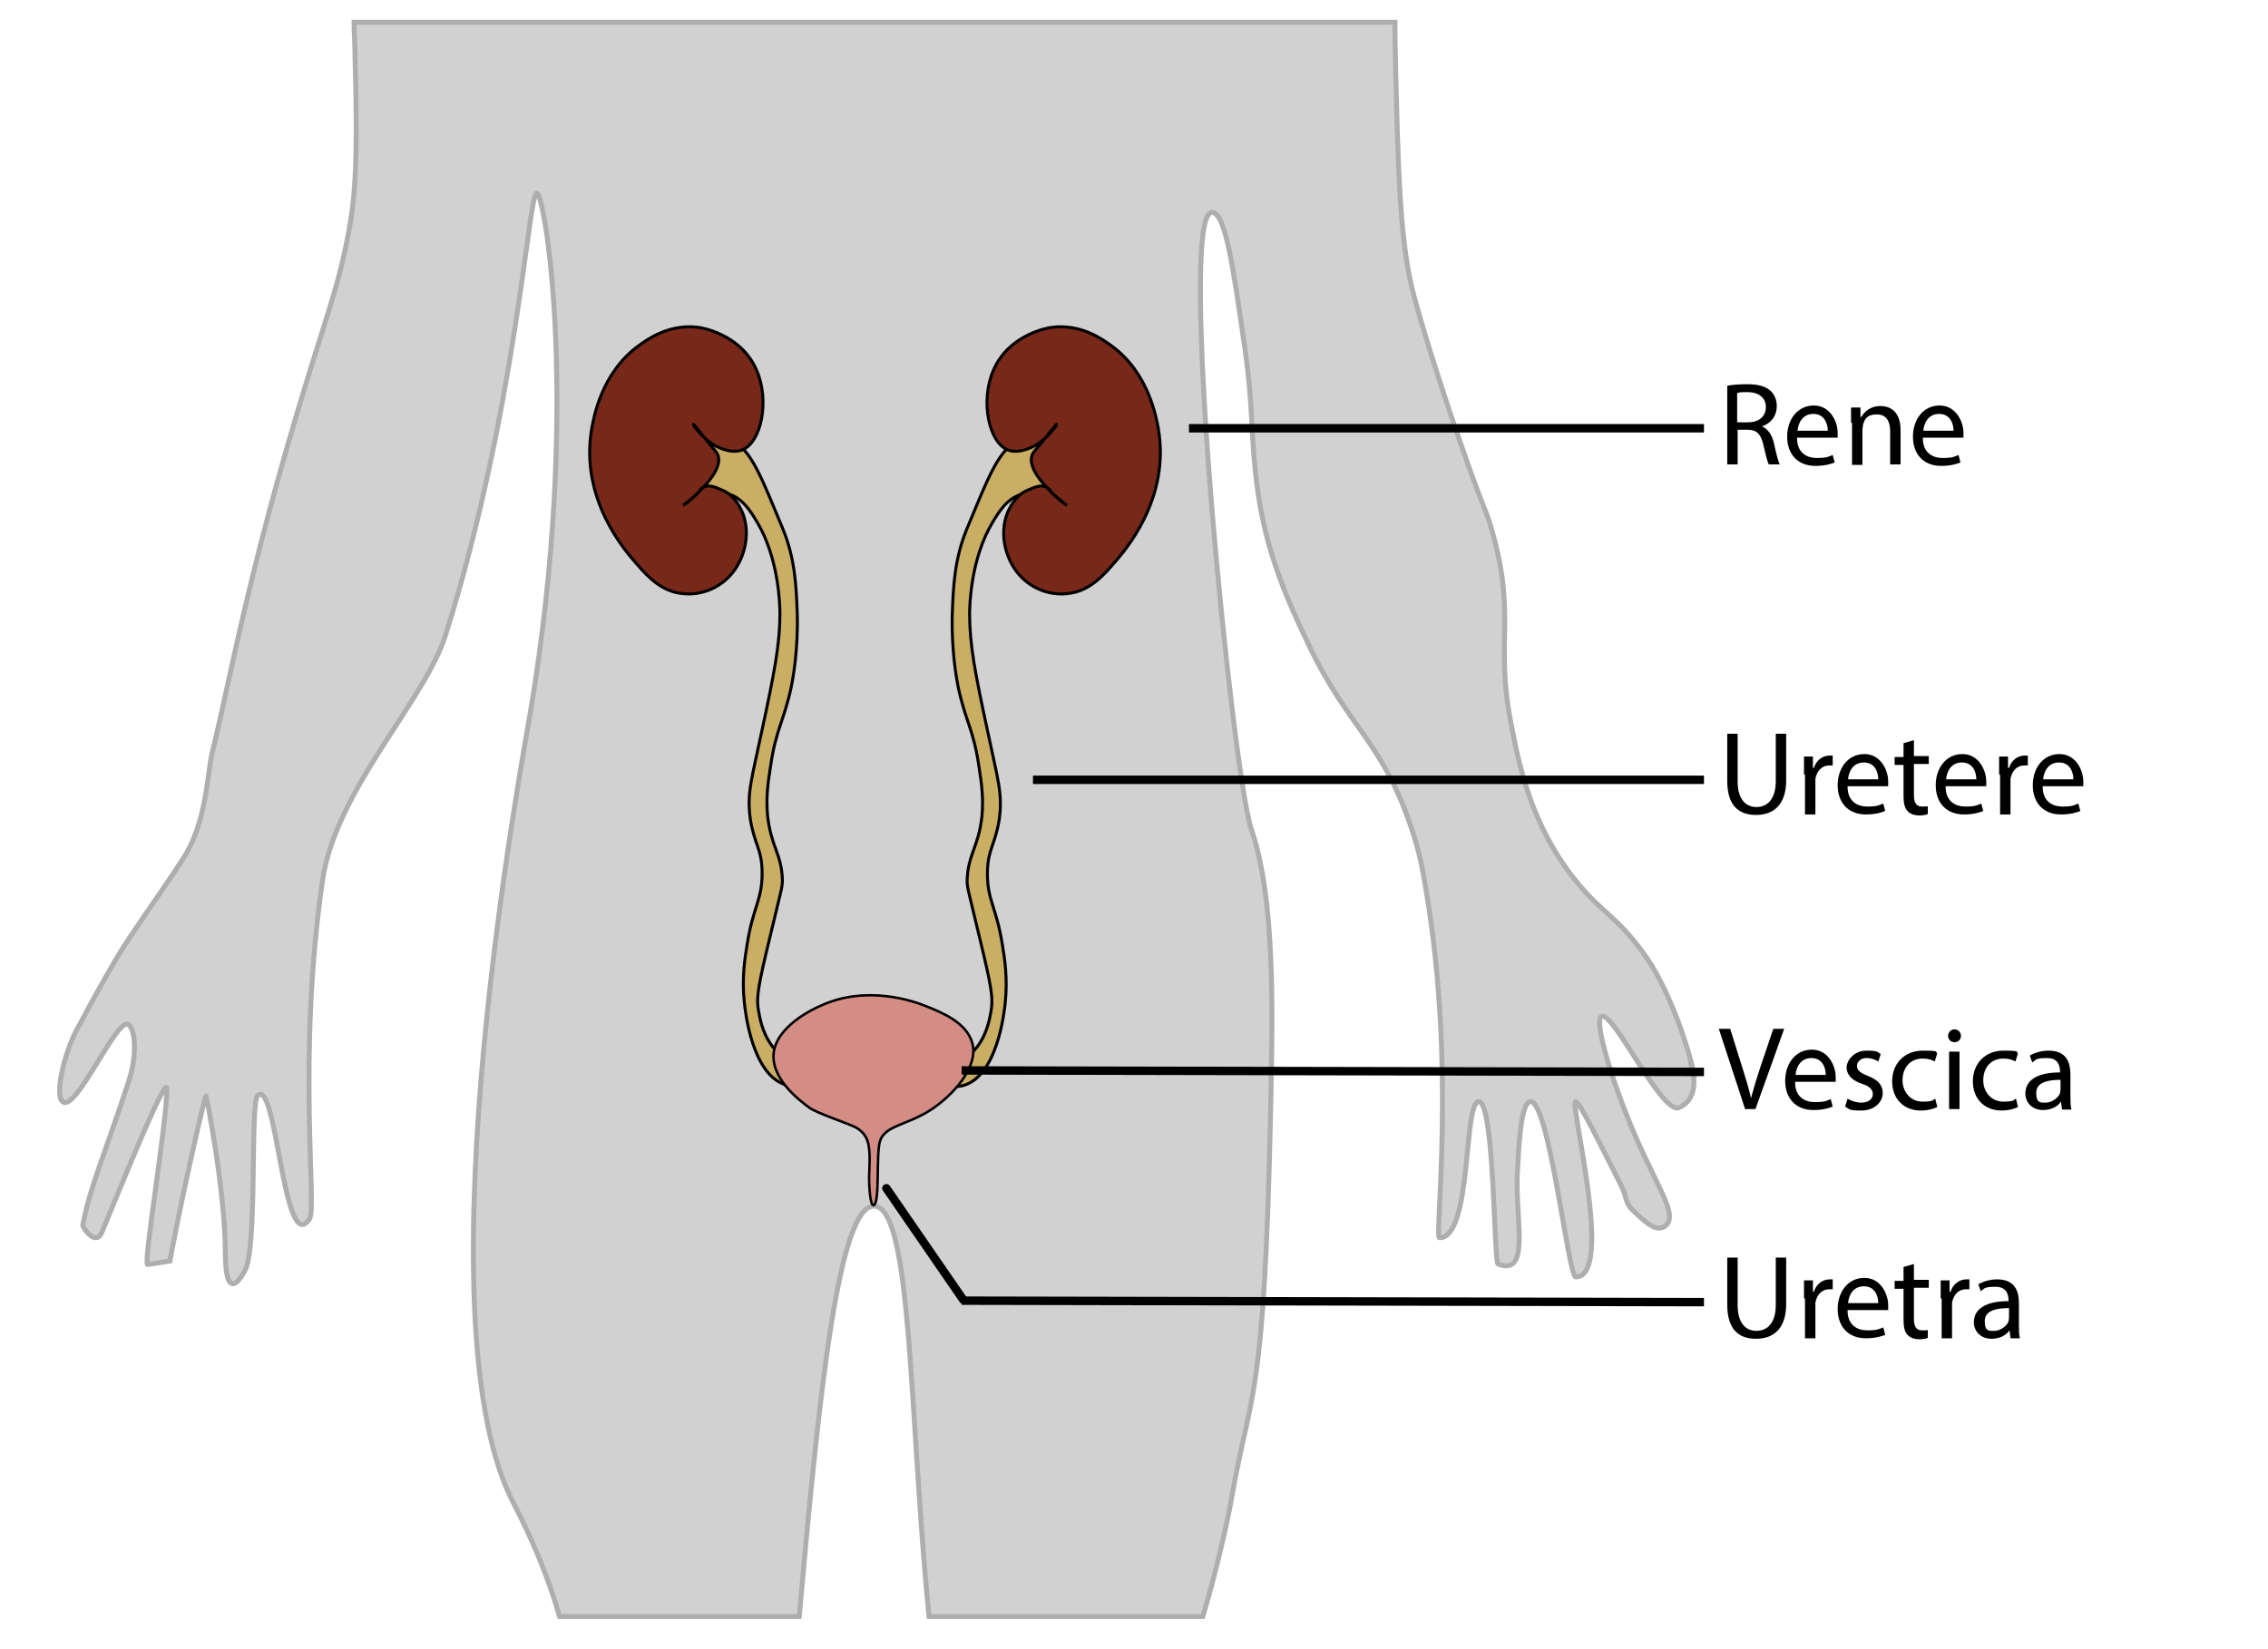 <?xml version="1.0" encoding="UTF-8"?>
<svg xmlns="http://www.w3.org/2000/svg" id="Ebene_1" data-name="Ebene 1" version="1.1" viewBox="0 0 458 333">
  <defs>
    <style>
      .cls-1 {
        fill: #c9ae63;
      }

      .cls-1, .cls-2, .cls-3, .cls-4, .cls-5, .cls-6 {
        stroke-miterlimit: 10;
      }

      .cls-1, .cls-3, .cls-4, .cls-5, .cls-6 {
        stroke: #000;
      }

      .cls-1, .cls-5 {
        stroke-width: .6px;
      }

      .cls-7 {
        fill: #000;
        stroke-width: 0px;
      }

      .cls-2 {
        fill: #d1d1d1;
        stroke: #afaeae;
      }

      .cls-3 {
        fill: #d38d85;
        stroke-width: .5px;
      }

      .cls-4 {
        stroke-linecap: round;
      }

      .cls-4, .cls-6 {
        fill: none;
        stroke-width: 1.7px;
      }

      .cls-5 {
        fill: #772818;
      }
    </style>
  </defs>
  <path class="cls-2" d="M341.9,216c-2.9-11.5-7.4-19.8-9.2-22.3-6-8.7-8.9-8.9-14.4-15.7-9.1-11.2-11.5-23.4-13.1-31.5-3.4-17.2,1.1-21.7-3.9-39.3-1.2-4.3-1.3-3.3-5.2-14.4-5.1-14.3-9-27.2-10.5-32.8-2.9-10.6-3.3-24.7-3.9-52.4,0-1,0-2.1,0-3.1H71.5c0,2.2.2,4.5.2,7,.6,21.3,0,28.6-1.3,35.4-1.5,8.3-3.4,13.8-5.2,19.7-14.6,45.6-18.4,69.5-22.3,85.2-1.1,4.5-1.1,14.2-5.9,21.6-3.6,5.6-4.6,6.7-11.1,16.4-2.1,3.1-6,9.9-10.5,18.4-2.3,4.3-4.6,13.4-2.6,14.4,2.8,1.5,10.8-17.1,13.1-15.7,1.2.7,2.1,5.5,0,11.8-4.8,14.6-7.6,20.6-9.2,28.8,0,.3,2.6,4.5,3.9,1.3,3.9-9.3,13.1-32.3,13.1-28.8,0,6.6-4.8,35.3-3.9,35.4.2,0,4.5-.7,4.5-.7,2.8-15,7.1-33.4,7.3-33.4.1,0,3.9,19.7,3.9,31.5s3.9,3.9,3.9,3.9c2.6-3.9,1.1-33.9,2.6-35.4,3.9-3.9,5.2,32.8,10.5,24.9,1.6-2.4-2.6-31.9,2.6-68.2,2.6-18.4,20.7-36.4,24.9-49.8,14.4-45.9,16.7-89.3,18.4-89.2,1.6,0,9,43.3-1.3,104.9-1.3,7.9-22.5,120.4-3.9,158.7,2.1,4.2,6.4,12.2,9.8,23.9h48.4c4-45.2,8-83.4,15.2-82.9,7.6.5,7,42.3,11,82.9h55.3c2.4-8,4.9-18.6,5.8-23.9,3.9-22.3,6.6-18.4,7.9-78.7.3-16.5,1.2-41.7-3.9-56.4-3.8-11-15.2-125.1-7.9-124.6,2.7.2,4.2,10.9,6.6,27.5,1.9,13.6,1,17.2,2.6,28.8,1.7,12.1,5.6,21.3,10.5,31.5,8.1,16.8,15,19.2,21,38,1,3.2,1.7,6.1,2.6,11.8,6,36,1.5,69.5,2.6,69.5,6.6,0,4.8-27.4,7.9-27.5,3.2-.1,3.1,32.4,3.9,32.8,6.6,2.6,3.5-9,3.9-18.1.3-5.7.7-14.4,2.6-14.7,3.8-.6,7.7,35.4,9.2,35.4,7.9,0-1.3-35.1,0-35.4.7-.1,4.9,8.5,9.2,17,1.3,2.6.6,3.4,2.6,5.2,2.6,2.5,4.9,4.5,6.6,2.6,2-2.3-1.9-7.5-6.6-18.4-4.4-10.3-8.2-22.7-6.6-23.6,2.4-1.2,12.2,20,15.7,18.4,1.5-.7,3.9-2.6,2.6-7.9Z"></path>
  <g>
    <path class="cls-1" d="M151.7,87.4c-.1-.8-6.7-2.8-10.1,1.2-2.7,3.3-1.8,8.9.6,10.5,1.4.9,2.5,0,4.7.6,3,.8,4.7,3.6,5.9,5.6,4.5,7.4,4.7,17,4.7,18.6,0,6.1-1.1,11.9-3.6,23.5-2.1,10-3.1,12.7-2.4,17.9.8,5.3,2.4,6.1,2.4,11.1,0,5.4-1.8,6.7-3,14.2-.5,3-1.1,6.9-.6,11.8.2,2,1.6,14.6,8.3,16.7,3.3,1,7.1-.8,7.1-1.9,0-1.3-5.1-.9-8.9-4.9-2.7-2.8-3.3-6.4-3.6-8-.5-2.8-.2-4.8,2.4-15.5,2.2-9.3,2.4-9.5,2.4-11.1-.2-5.4-2.3-6.6-3-13-.3-3.5,0-6.1.6-9.9,1.1-7.6,2.7-9.1,4.2-16.1.3-1.5,1.4-7.3,1.2-14.8-.2-5.3-.4-11.1-3-17.3-4-9.6-5.9-14.8-9.5-17.3-1.4-.9,3-1.4,3-1.9Z"></path>
    <path class="cls-5" d="M141.4,98.9c1.5-1.6,3.8-.1,4.2,0,2.6.9,3.8,3.5,4.2,4.3,1.7,3.8,1,8.8-1.8,12.4-2.6,3.3-6.6,4.7-10.1,4.3-4.3-.4-7.1-3.4-9.5-6.2-2.1-2.4-11.4-12.9-8.9-27.2.4-2.1,1.9-11.2,9.5-16.7,1.8-1.3,6.1-4.4,11.9-3.7.3,0,8.7,1.2,11.9,8.7,2.7,6.2.9,14.7-3,16.1-2.4.9-5.5-.9-5.9-1.2-2.2-1.4-4-3.9-3.9-4,.1-.1,3,3.7,4.4,5.3,3.5,3.7-6.5,11.2-6.5,11.1,0,0,1.5-.9,3.6-3.1Z"></path>
  </g>
  <g>
    <path class="cls-1" d="M201.6,87.5c.1-.8,6.7-2.8,10.1,1.2,2.7,3.3,1.8,8.9-.6,10.5-1.4.9-2.5,0-4.7.6-3,.8-4.7,3.6-5.9,5.6-4.5,7.4-4.7,17-4.7,18.6,0,6.1,1.1,11.9,3.6,23.5,2.1,10,3.1,12.7,2.4,17.9-.8,5.3-2.4,6.1-2.4,11.1,0,5.4,1.8,6.7,3,14.2.5,3,1.1,6.9.6,11.8-.2,2-1.6,14.6-8.3,16.7-3.3,1-7.1-.8-7.1-1.9,0-1.3,5.1-.9,8.9-4.9,2.7-2.8,3.3-6.4,3.6-8,.5-2.8.2-4.8-2.4-15.5-2.2-9.3-2.4-9.5-2.4-11.1.2-5.4,2.3-6.6,3-13,.3-3.5,0-6.1-.6-9.9-1.1-7.6-2.7-9.1-4.2-16.1-.3-1.5-1.4-7.3-1.2-14.8.2-5.3.4-11.1,3-17.3,4-9.6,5.9-14.8,9.5-17.3s-3-1.4-3-1.9Z"></path>
    <path class="cls-5" d="M212,98.9c-1.5-1.6-3.8-.1-4.2,0-2.6.9-3.8,3.5-4.2,4.3-1.7,3.8-1,8.8,1.8,12.4,2.6,3.3,6.6,4.7,10.1,4.3,4.3-.4,7.1-3.4,9.5-6.2,2.1-2.4,11.4-12.9,8.9-27.2-.4-2.1-1.9-11.2-9.5-16.7-1.8-1.3-6.1-4.4-11.9-3.7-.3,0-8.7,1.2-11.9,8.7-2.7,6.2-.9,14.7,3,16.1,2.4.9,5.5-.9,5.9-1.2,2.2-1.4,4-3.9,3.9-4-.1-.1-3,3.7-4.4,5.3-3.5,3.7,6.5,11.2,6.5,11.1,0,0-1.5-.9-3.6-3.1Z"></path>
  </g>
  <path class="cls-3" d="M175.2,230.5c-.4-1.3-1.4-2.3-2.6-2.9-2.2-1-7.7-2.8-9.2-3.9-1.6-1.2-7.4-5.4-7.2-10.6.3-5.8,8.2-9.4,9.6-10,9.2-4.2,18.6-.9,20.9,0,3.5,1.4,8.3,3.3,9.6,7.4,1.5,4.9-3.9,10.8-8.4,13.7-4.8,3.1-9.2,3.1-10.2,6.3-.8,2.6,0,12.1-1.2,12.9-.8.5-1-4.1-1-5.5s.4-5.3-.3-7.4Z"></path>
  <g>
    <path class="cls-7" d="M348.8,77.9c1.1-.2,2.6-.3,4-.3,2.2,0,3.7.4,4.7,1.3.8.7,1.3,1.8,1.3,3.1,0,2.1-1.3,3.6-3,4.1h0c1.2.5,2,1.7,2.4,3.3.5,2.3.9,3.8,1.2,4.4h-2.2c-.3-.5-.6-1.8-1.1-3.9-.5-2.2-1.3-3.1-3.2-3.1h-2v7h-2.1v-16ZM350.9,85.3h2.1c2.2,0,3.6-1.2,3.6-3.1s-1.5-3-3.7-3c-1,0-1.7,0-2.1.2v5.9Z"></path>
    <path class="cls-7" d="M362.9,88.5c0,2.9,1.9,4,4,4s2.4-.3,3.2-.6l.4,1.5c-.7.3-2,.7-3.9.7-3.6,0-5.7-2.4-5.7-5.9s2.1-6.3,5.4-6.3,4.8,3.3,4.8,5.5,0,.8,0,1h-8.2ZM369.1,87c0-1.3-.6-3.4-2.9-3.4s-3.1,2-3.2,3.4h6.2Z"></path>
    <path class="cls-7" d="M373.8,85.4c0-1.2,0-2.2,0-3.1h1.9v1.9h.2c.6-1.1,1.9-2.2,3.8-2.2s4.1,1,4.1,4.9v6.9h-2.1v-6.7c0-1.9-.7-3.4-2.7-3.4s-2.5,1-2.8,2.2c0,.3-.1.6-.1,1v7h-2.1v-8.5Z"></path>
    <path class="cls-7" d="M388.3,88.5c0,2.9,1.9,4,4,4s2.4-.3,3.2-.6l.4,1.5c-.7.3-2,.7-3.9.7-3.6,0-5.7-2.4-5.7-5.9s2.1-6.3,5.4-6.3,4.8,3.3,4.8,5.5,0,.8,0,1h-8.2ZM394.5,87c0-1.3-.6-3.4-2.9-3.4s-3.1,2-3.2,3.4h6.2Z"></path>
  </g>
  <g>
    <path class="cls-7" d="M350.9,148.2v9.6c0,3.6,1.6,5.2,3.8,5.2s3.9-1.6,3.9-5.2v-9.6h2.1v9.4c0,5-2.6,7-6.1,7s-5.8-1.9-5.8-6.9v-9.5h2.1Z"></path>
    <path class="cls-7" d="M364.3,156.4c0-1.4,0-2.5,0-3.6h1.8v2.3h.2c.5-1.6,1.8-2.5,3.2-2.5s.4,0,.6,0v2c-.2,0-.4,0-.7,0-1.5,0-2.5,1.1-2.8,2.7,0,.3,0,.6,0,1v6.2h-2.1v-8Z"></path>
    <path class="cls-7" d="M373.1,158.9c0,2.9,1.9,4,4,4s2.4-.3,3.2-.6l.4,1.5c-.7.3-2,.7-3.9.7-3.6,0-5.7-2.4-5.7-5.9s2.1-6.3,5.4-6.3,4.8,3.3,4.8,5.5,0,.8,0,1h-8.2ZM379.3,157.4c0-1.3-.6-3.4-2.9-3.4s-3.1,2-3.2,3.4h6.2Z"></path>
    <path class="cls-7" d="M386.5,149.4v3.3h3v1.6h-3v6.3c0,1.4.4,2.3,1.6,2.3s1,0,1.2-.1v1.6c-.3.2-1,.3-1.8.3s-1.8-.3-2.3-.9c-.6-.6-.8-1.7-.8-3v-6.3h-1.8v-1.6h1.8v-2.8l2.1-.6Z"></path>
    <path class="cls-7" d="M392.9,158.9c0,2.9,1.9,4,4,4s2.4-.3,3.2-.6l.4,1.5c-.7.3-2,.7-3.9.7-3.6,0-5.7-2.4-5.7-5.9s2.1-6.3,5.4-6.3,4.8,3.3,4.8,5.5,0,.8,0,1h-8.2ZM399.1,157.4c0-1.3-.6-3.4-2.9-3.4s-3.1,2-3.2,3.4h6.2Z"></path>
    <path class="cls-7" d="M403.7,156.4c0-1.4,0-2.5,0-3.6h1.8v2.3h.2c.5-1.6,1.8-2.5,3.2-2.5s.4,0,.6,0v2c-.2,0-.4,0-.7,0-1.5,0-2.5,1.1-2.8,2.7,0,.3,0,.6,0,1v6.2h-2.1v-8Z"></path>
    <path class="cls-7" d="M412.5,158.9c0,2.9,1.9,4,4,4s2.4-.3,3.2-.6l.4,1.5c-.7.3-2,.7-3.9.7-3.6,0-5.7-2.4-5.7-5.9s2.1-6.3,5.4-6.3,4.8,3.3,4.8,5.5,0,.8,0,1h-8.2ZM418.7,157.4c0-1.3-.6-3.4-2.9-3.4s-3.1,2-3.2,3.4h6.2Z"></path>
  </g>
  <g>
    <path class="cls-7" d="M352.4,224l-5.3-16.2h2.3l2.5,8c.7,2.2,1.3,4.2,1.7,6h0c.5-1.9,1.1-3.9,1.8-6l2.7-8h2.2l-5.8,16.2h-2.3Z"></path>
    <path class="cls-7" d="M362.5,218.6c0,2.9,1.9,4,4,4s2.4-.3,3.2-.6l.4,1.5c-.7.3-2,.7-3.9.7-3.6,0-5.7-2.4-5.7-5.9s2.1-6.3,5.4-6.3,4.8,3.3,4.8,5.5,0,.8,0,1h-8.2ZM368.7,217.1c0-1.3-.6-3.4-2.9-3.4s-3.1,2-3.2,3.4h6.2Z"></path>
    <path class="cls-7" d="M373.1,221.9c.6.4,1.7.8,2.8.8,1.5,0,2.3-.8,2.3-1.7s-.6-1.6-2.2-2.1c-2.1-.7-3.1-1.9-3.1-3.3s1.5-3.4,4-3.4,2.2.3,2.9.7l-.5,1.5c-.5-.3-1.3-.7-2.4-.7s-1.9.7-1.9,1.6.7,1.4,2.2,2c2,.8,3,1.8,3,3.5s-1.6,3.5-4.3,3.5-2.4-.3-3.3-.8l.5-1.6Z"></path>
    <path class="cls-7" d="M391.2,223.6c-.6.3-1.8.7-3.3.7-3.5,0-5.8-2.4-5.8-5.9s2.4-6.2,6.2-6.2,2.4.3,2.9.6l-.5,1.6c-.5-.3-1.3-.6-2.4-.6-2.7,0-4.1,2-4.1,4.4s1.7,4.3,4,4.3,2-.3,2.6-.6l.4,1.6Z"></path>
    <path class="cls-7" d="M396,209.2c0,.7-.5,1.3-1.3,1.3s-1.3-.6-1.3-1.3.6-1.3,1.3-1.3,1.3.6,1.3,1.3ZM393.6,224v-11.6h2.1v11.6h-2.1Z"></path>
    <path class="cls-7" d="M407.5,223.6c-.6.3-1.8.7-3.3.7-3.5,0-5.8-2.4-5.8-5.9s2.4-6.2,6.2-6.2,2.4.3,2.9.6l-.5,1.6c-.5-.3-1.3-.6-2.4-.6-2.7,0-4.1,2-4.1,4.4s1.7,4.3,4,4.3,2-.3,2.6-.6l.4,1.6Z"></path>
    <path class="cls-7" d="M416.4,224l-.2-1.5h0c-.6.9-1.9,1.7-3.6,1.7-2.4,0-3.6-1.7-3.6-3.3,0-2.8,2.5-4.3,7-4.3v-.2c0-1-.3-2.7-2.6-2.7s-2.2.3-3,.9l-.5-1.4c1-.6,2.4-1,3.8-1,3.6,0,4.4,2.4,4.4,4.8v4.3c0,1,0,2,.2,2.8h-1.9ZM416.1,218.1c-2.3,0-4.9.4-4.9,2.6s.9,2,2,2,2.5-1,2.8-1.9c0-.2.1-.5.1-.7v-2Z"></path>
  </g>
  <g>
    <path class="cls-7" d="M350.9,254v9.6c0,3.6,1.6,5.2,3.8,5.2s3.9-1.6,3.9-5.2v-9.6h2.1v9.4c0,5-2.6,7-6.1,7s-5.8-1.9-5.8-6.9v-9.5h2.1Z"></path>
    <path class="cls-7" d="M364.3,262.2c0-1.4,0-2.5,0-3.6h1.8v2.3h.2c.5-1.6,1.8-2.5,3.2-2.5s.4,0,.6,0v2c-.2,0-.4,0-.7,0-1.5,0-2.5,1.1-2.8,2.7,0,.3,0,.6,0,1v6.2h-2.1v-8Z"></path>
    <path class="cls-7" d="M373.1,264.7c0,2.9,1.9,4,4,4s2.4-.3,3.2-.6l.4,1.5c-.7.3-2,.7-3.9.7-3.6,0-5.7-2.4-5.7-5.9s2.1-6.3,5.4-6.3,4.8,3.3,4.8,5.5,0,.8,0,1h-8.2ZM379.3,263.2c0-1.3-.6-3.4-2.9-3.4s-3.1,2-3.2,3.4h6.2Z"></path>
    <path class="cls-7" d="M386.5,255.2v3.3h3v1.6h-3v6.3c0,1.4.4,2.3,1.6,2.3s1,0,1.2-.1v1.6c-.3.2-1,.3-1.8.3s-1.8-.3-2.3-.9c-.6-.6-.8-1.7-.8-3v-6.3h-1.8v-1.6h1.8v-2.8l2.1-.6Z"></path>
    <path class="cls-7" d="M391.9,262.2c0-1.4,0-2.5,0-3.6h1.8v2.3h.2c.5-1.6,1.8-2.5,3.2-2.5s.4,0,.6,0v2c-.2,0-.4,0-.7,0-1.5,0-2.5,1.1-2.8,2.7,0,.3,0,.6,0,1v6.2h-2.1v-8Z"></path>
    <path class="cls-7" d="M406,270.2l-.2-1.5h0c-.6.9-1.9,1.7-3.6,1.7-2.4,0-3.6-1.7-3.6-3.3,0-2.8,2.5-4.3,7-4.3v-.2c0-1-.3-2.7-2.6-2.7s-2.2.3-3,.9l-.5-1.4c1-.6,2.4-1,3.8-1,3.6,0,4.4,2.4,4.4,4.8v4.3c0,1,0,2,.2,2.8h-1.9ZM405.7,264.2c-2.3,0-4.9.4-4.9,2.6s.9,2,2,2,2.5-1,2.8-1.9c0-.2.1-.5.1-.7v-2Z"></path>
  </g>
  <line class="cls-6" x1="240.1" y1="86.5" x2="344.1" y2="86.5"></line>
  <line class="cls-6" x1="208.6" y1="157.5" x2="344.1" y2="157.5"></line>
  <line class="cls-6" x1="194.2" y1="216.2" x2="344.1" y2="216.5"></line>
  <line class="cls-6" x1="194.2" y1="262.7" x2="344.1" y2="263"></line>
  <line class="cls-4" x1="179" y1="240" x2="194.5" y2="262.5"></line>
</svg>
